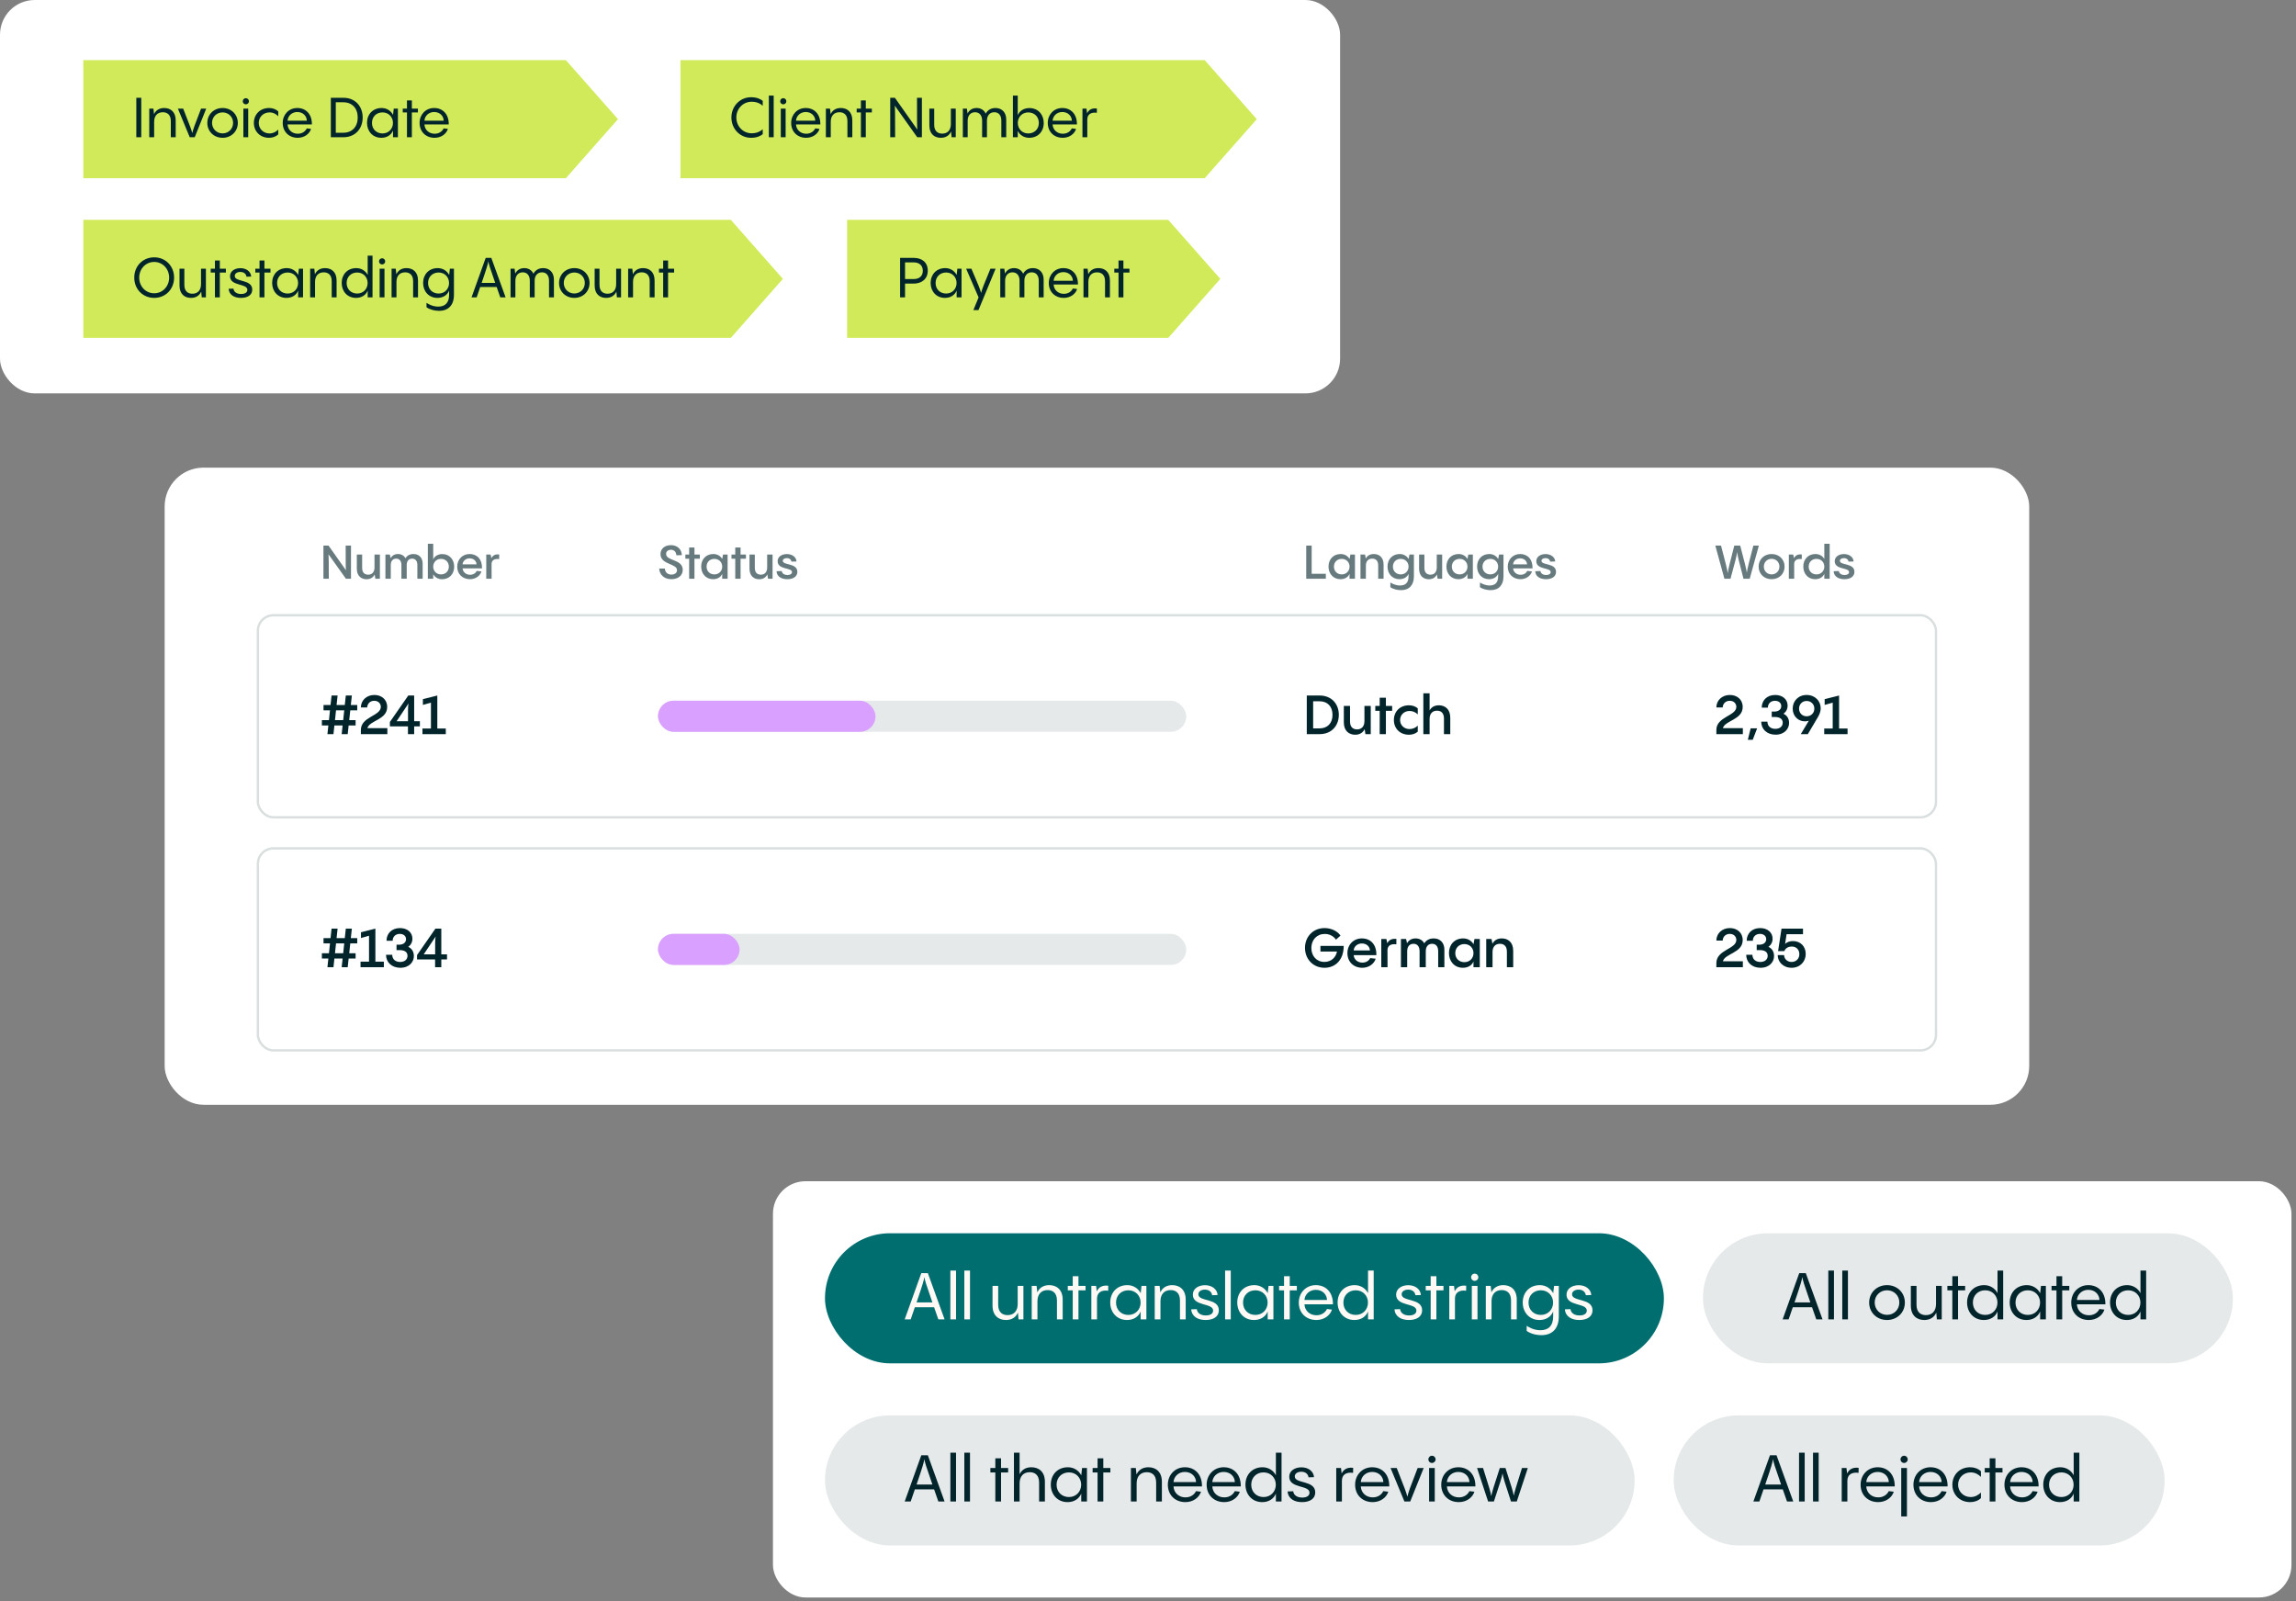 <svg width="502" height="350" viewBox="0 0 502 350" fill="none" xmlns="http://www.w3.org/2000/svg">
<rect x="0" y="0" width="502" height="350" fill="#808080" stroke="none"/>
<rect x="36" y="102.228" width="407.671" height="139.288" rx="8.493" fill="white"/>
<rect opacity="0.15" x="56.383" y="134.502" width="366.904" height="44.164" rx="3.397" fill="white" stroke="#02242B" stroke-width="0.51"/>
<rect opacity="0.15" x="56.383" y="185.461" width="366.904" height="44.164" rx="3.397" fill="white" stroke="#02242B" stroke-width="0.51"/>
<rect opacity="0.1" x="143.863" y="153.187" width="115.507" height="6.795" rx="3.397" fill="#02242B"/>
<rect opacity="0.1" x="143.863" y="204.146" width="115.507" height="6.795" rx="3.397" fill="#02242B"/>
<rect x="143.863" y="153.187" width="47.562" height="6.795" rx="3.397" fill="#D9A0FF"/>
<rect x="143.863" y="204.146" width="17.836" height="6.795" rx="3.397" fill="#D9A0FF"/>
<path d="M78.106 154.127H76.703L76.928 152.046H75.609L75.383 154.127H73.587L73.813 152.046H72.493L72.267 154.127H70.734V155.28H72.148L71.923 157.432H70.377V158.586H71.792L71.59 160.488H72.909L73.112 158.586H74.907L74.705 160.488H76.025L76.227 158.586H77.749V157.432H76.358L76.584 155.28H78.106V154.127ZM73.242 157.432L73.468 155.28H75.264L75.038 157.432H73.242ZM80.326 159.18C80.766 157.48 84.654 157.373 84.654 154.555C84.654 152.89 83.394 151.927 81.848 151.927C80.112 151.927 78.9 153.14 78.9 154.662H80.279C80.326 153.806 80.933 153.199 81.825 153.199C82.704 153.199 83.263 153.782 83.263 154.531C83.263 156.529 78.9 156.66 78.9 159.573V160.488H84.69V159.18H80.326ZM90.552 157.67V152.046H89.268L85.249 157.825V158.788H89.197V160.488H90.552V158.788H91.801V157.67H90.552ZM89.316 153.782C89.244 154.127 89.209 154.614 89.209 155.245V157.67H86.712L89.316 153.782ZM97.468 160.488V159.264H95.614V152.046L92.463 152.843V154.103L94.222 153.604V159.264H92.368V160.488H97.468Z" fill="#02242B"/>
<path d="M78.106 205.086H76.703L76.928 203.005H75.609L75.383 205.086H73.587L73.813 203.005H72.493L72.267 205.086H70.734V206.239H72.148L71.923 208.391H70.377V209.545H71.792L71.59 211.447H72.909L73.112 209.545H74.907L74.705 211.447H76.025L76.227 209.545H77.749V208.391H76.358L76.584 206.239H78.106V205.086ZM73.242 208.391L73.468 206.239H75.264L75.038 208.391H73.242ZM83.929 211.447V210.223H82.074V203.005L78.923 203.802V205.062L80.683 204.563V210.223H78.828V211.447H83.929ZM89.265 206.988C89.812 206.596 90.169 205.99 90.169 205.205C90.169 203.861 89.075 202.886 87.458 202.886C85.591 202.886 84.509 204.135 84.509 205.657H85.852C85.852 204.741 86.518 204.158 87.398 204.158C88.231 204.158 88.778 204.622 88.778 205.324C88.778 205.894 88.361 206.465 87.398 206.513H86.697V207.702H87.362C88.326 207.702 89.099 208.035 89.099 208.95C89.099 209.723 88.504 210.294 87.469 210.294C86.578 210.294 85.757 209.794 85.757 208.724H84.402C84.402 210.353 85.626 211.566 87.541 211.566C89.455 211.566 90.49 210.294 90.49 209.022C90.49 207.951 89.955 207.309 89.265 206.988ZM96.486 208.629V203.005H95.202L91.183 208.784V209.747H95.13V211.447H96.486V209.747H97.734V208.629H96.486ZM95.249 204.741C95.178 205.086 95.142 205.573 95.142 206.204V208.629H92.645L95.249 204.741Z" fill="#02242B"/>
<path d="M288.523 160.488C291.151 160.488 292.721 158.633 292.721 156.267C292.721 153.901 291.151 152.046 288.523 152.046H285.717V160.488H288.523ZM287.108 153.306H288.523C290.2 153.306 291.341 154.389 291.341 156.267C291.341 158.146 290.2 159.228 288.523 159.228H287.108V153.306ZM298.323 157.635C298.323 158.812 297.681 159.454 296.706 159.454C295.933 159.454 295.172 159.05 295.172 157.73V154.317H293.816V157.932C293.816 159.822 294.994 160.619 296.29 160.619C297.288 160.619 297.99 160.167 298.37 159.394L298.537 160.488H299.702V154.317H298.323V157.635ZM303.013 154.317V152.522H301.657V154.317H300.694V155.387H301.657V160.488H303.013V155.387H304.38V154.317H303.013ZM308.055 160.619C308.804 160.619 309.47 160.393 309.981 159.953V158.633C309.518 159.085 308.911 159.382 308.186 159.382C307.009 159.382 306.117 158.538 306.117 157.409C306.117 156.279 307.009 155.423 308.186 155.423C308.911 155.423 309.518 155.72 309.981 156.172V154.852C309.47 154.412 308.804 154.186 308.055 154.186C306.081 154.186 304.761 155.554 304.761 157.397C304.761 159.252 306.081 160.619 308.055 160.619ZM314.59 154.186C313.639 154.186 312.961 154.591 312.568 155.304V151.57H311.201V160.488H312.568V157.171C312.568 155.994 313.199 155.364 314.186 155.364C314.958 155.364 315.708 155.756 315.708 157.076V160.488H317.087V156.874C317.087 154.983 315.898 154.186 314.59 154.186Z" fill="#02242B"/>
<path d="M288.702 208.011H292.328C292.055 209.355 291.02 210.282 289.57 210.282C287.846 210.282 286.716 208.986 286.716 207.238C286.716 205.466 287.917 204.17 289.653 204.17C290.783 204.17 291.662 204.741 292.09 205.419L293.089 204.539C292.459 203.588 291.127 202.886 289.605 202.886C287.061 202.886 285.325 204.812 285.325 207.214C285.325 209.652 287.085 211.566 289.594 211.566C291.995 211.566 293.791 209.818 293.791 206.786H288.702V208.011ZM297.763 205.145C295.92 205.145 294.6 206.537 294.6 208.368C294.6 210.294 295.98 211.566 297.858 211.566C299.309 211.566 300.45 210.686 300.783 209.58L299.582 209.45C299.321 209.985 298.75 210.437 297.87 210.437C296.848 210.437 296.051 209.771 295.968 208.808H300.926C300.986 206.453 299.642 205.145 297.763 205.145ZM297.763 206.251C298.774 206.251 299.487 206.905 299.523 207.773H295.968C296.039 206.893 296.788 206.251 297.763 206.251ZM303.122 205.276H302.005V211.447H303.372L303.36 207.654C303.408 206.703 304.109 206.287 305.298 206.441L305.31 205.264C304.252 205.122 303.645 205.55 303.313 206.204L303.122 205.276ZM313.471 205.145C312.472 205.145 311.806 205.585 311.402 206.215C311.033 205.538 310.344 205.145 309.511 205.145C308.596 205.145 307.989 205.573 307.633 206.204L307.431 205.276H306.301V211.447H307.668V207.94C307.668 206.846 308.263 206.323 309.059 206.323C309.797 206.323 310.379 206.822 310.379 207.94V211.447H311.735V207.94C311.735 206.846 312.329 206.323 313.114 206.323C313.875 206.323 314.446 206.822 314.446 207.94V211.447H315.801V207.595C315.801 206.085 314.862 205.145 313.471 205.145ZM322.165 206.453V206.406C321.701 205.597 320.845 205.145 319.917 205.145C318.015 205.145 316.802 206.513 316.802 208.344C316.802 210.127 317.967 211.566 319.846 211.566C320.964 211.566 321.832 211.031 322.165 210.187V211.447H323.544V205.276H322.379L322.165 206.453ZM320.179 210.341C319.014 210.341 318.181 209.521 318.181 208.356C318.181 207.202 319.014 206.382 320.179 206.382C321.332 206.382 322.165 207.238 322.165 208.356C322.165 209.485 321.332 210.341 320.179 210.341ZM328.362 205.145C327.375 205.145 326.685 205.573 326.305 206.311L326.115 205.276H324.949V211.447H326.329V208.13C326.329 206.953 326.971 206.323 327.946 206.323C328.719 206.323 329.468 206.715 329.468 208.035V211.447H330.847V207.833C330.847 205.942 329.67 205.145 328.362 205.145Z" fill="#02242B"/>
<path d="M376.696 159.18C377.136 157.48 381.024 157.373 381.024 154.555C381.024 152.89 379.763 151.927 378.218 151.927C376.482 151.927 375.269 153.14 375.269 154.662H376.648C376.696 153.806 377.302 153.199 378.194 153.199C379.074 153.199 379.633 153.782 379.633 154.531C379.633 156.529 375.269 156.66 375.269 159.573V160.488H381.059V159.18H376.696ZM382.15 161.725H383.22L384.183 159.216H382.768L382.15 161.725ZM389.942 156.029C390.489 155.637 390.846 155.031 390.846 154.246C390.846 152.902 389.752 151.927 388.135 151.927C386.268 151.927 385.186 153.176 385.186 154.698H386.53C386.53 153.782 387.196 153.199 388.075 153.199C388.908 153.199 389.455 153.663 389.455 154.365C389.455 154.935 389.039 155.506 388.075 155.554H387.374V156.743H388.04C389.003 156.743 389.776 157.076 389.776 157.991C389.776 158.764 389.181 159.335 388.147 159.335C387.255 159.335 386.435 158.836 386.435 157.765H385.079C385.079 159.394 386.304 160.607 388.218 160.607C390.133 160.607 391.167 159.335 391.167 158.063C391.167 156.993 390.632 156.35 389.942 156.029ZM394.999 151.927C393.192 151.927 391.955 153.247 391.955 154.912C391.955 156.529 393.132 157.694 394.631 157.694C394.952 157.694 395.237 157.646 395.487 157.551L393.727 160.488L395.261 160.5L397.484 156.743C397.936 155.982 398.079 155.352 398.079 154.828C398.079 153.247 396.842 151.927 394.999 151.927ZM394.999 156.588C394.06 156.588 393.346 155.875 393.346 154.912C393.346 153.949 394.06 153.235 394.999 153.235C395.962 153.235 396.688 153.949 396.688 154.912C396.688 155.875 395.974 156.588 394.999 156.588ZM403.952 160.488V159.264H402.097V152.046L398.946 152.843V154.103L400.705 153.604V159.264H398.851V160.488H403.952Z" fill="#02242B"/>
<path d="M376.696 210.139C377.136 208.439 381.024 208.332 381.024 205.514C381.024 203.849 379.763 202.886 378.218 202.886C376.482 202.886 375.269 204.099 375.269 205.621H376.648C376.696 204.765 377.302 204.158 378.194 204.158C379.074 204.158 379.633 204.741 379.633 205.49C379.633 207.488 375.269 207.619 375.269 210.532V211.447H381.059V210.139H376.696ZM386.656 206.988C387.203 206.596 387.56 205.99 387.56 205.205C387.56 203.861 386.466 202.886 384.849 202.886C382.982 202.886 381.9 204.135 381.9 205.657H383.244C383.244 204.741 383.909 204.158 384.789 204.158C385.622 204.158 386.169 204.622 386.169 205.324C386.169 205.894 385.752 206.465 384.789 206.513H384.088V207.702H384.754C385.717 207.702 386.49 208.035 386.49 208.95C386.49 209.723 385.895 210.294 384.861 210.294C383.969 210.294 383.148 209.794 383.148 208.724H381.793C381.793 210.353 383.018 211.566 384.932 211.566C386.846 211.566 387.881 210.294 387.881 209.022C387.881 207.951 387.346 207.309 386.656 206.988ZM391.725 211.566C393.58 211.566 394.805 210.187 394.805 208.558C394.805 206.869 393.639 205.728 392.034 205.728C391.38 205.728 390.726 205.918 390.298 206.346L390.619 204.23H394.21V203.005H389.513L388.764 207.916H390.132C390.381 207.226 391.095 206.917 391.749 206.917C392.676 206.917 393.413 207.535 393.413 208.605C393.413 209.628 392.64 210.294 391.737 210.294C390.75 210.294 390.096 209.616 390.072 208.796H388.681C388.681 210.246 389.834 211.566 391.725 211.566Z" fill="#02242B"/>
<path opacity="0.6" d="M75.578 119.279C75.578 122.898 75.578 124.08 75.639 124.661L71.838 119.279H70.716V126.516H71.889C71.889 122.928 71.878 121.746 71.827 121.175L75.629 126.516H76.74V119.279H75.578ZM81.88 124.07C81.88 125.079 81.329 125.629 80.494 125.629C79.831 125.629 79.179 125.282 79.179 124.151V121.226H78.017V124.324C78.017 125.945 79.026 126.628 80.137 126.628C80.993 126.628 81.594 126.24 81.92 125.578L82.063 126.516H83.062V121.226H81.88V124.07ZM90.415 121.114C89.559 121.114 88.988 121.491 88.641 122.031C88.325 121.45 87.734 121.114 87.021 121.114C86.236 121.114 85.716 121.481 85.41 122.021L85.237 121.226H84.269V126.516H85.441V123.509C85.441 122.571 85.951 122.123 86.633 122.123C87.265 122.123 87.765 122.551 87.765 123.509V126.516H88.927V123.509C88.927 122.571 89.436 122.123 90.109 122.123C90.761 122.123 91.25 122.551 91.25 123.509V126.516H92.412V123.213C92.412 121.919 91.607 121.114 90.415 121.114ZM96.705 121.124C95.747 121.124 95.003 121.593 94.717 122.306V118.872H93.545V126.516H94.717V125.547C95.115 126.24 95.849 126.628 96.644 126.628C98.274 126.628 99.303 125.456 99.303 123.886C99.303 122.357 98.315 121.124 96.705 121.124ZM96.419 125.568C95.431 125.568 94.717 124.834 94.717 123.876C94.717 122.908 95.431 122.174 96.419 122.174C97.418 122.174 98.132 122.877 98.132 123.876C98.132 124.865 97.418 125.568 96.419 125.568ZM102.679 121.114C101.1 121.114 99.968 122.306 99.968 123.876C99.968 125.527 101.151 126.618 102.761 126.618C104.004 126.618 104.983 125.863 105.268 124.916L104.239 124.803C104.014 125.262 103.525 125.649 102.771 125.649C101.895 125.649 101.212 125.079 101.14 124.253H105.39C105.441 122.235 104.29 121.114 102.679 121.114ZM102.679 122.062C103.546 122.062 104.157 122.622 104.188 123.366H101.14C101.201 122.612 101.844 122.062 102.679 122.062ZM107.273 121.226H106.315V126.516H107.487L107.477 123.264C107.517 122.449 108.119 122.092 109.138 122.225L109.148 121.216C108.241 121.094 107.721 121.461 107.436 122.021L107.273 121.226Z" fill="#02242B"/>
<path opacity="0.6" d="M146.788 126.618C148.215 126.618 149.275 125.843 149.275 124.579C149.275 122.174 145.636 122.704 145.636 121.083C145.636 120.523 146.105 120.187 146.706 120.187C147.389 120.187 147.838 120.635 147.878 121.389L149.081 121.359C149.03 120.064 148.103 119.178 146.686 119.178C145.361 119.178 144.413 119.962 144.413 121.124C144.413 123.489 148.021 123.152 148.021 124.651C148.021 125.211 147.552 125.609 146.788 125.609C146.044 125.609 145.402 125.17 145.371 124.294H144.138C144.179 125.568 145.167 126.618 146.788 126.618ZM151.838 121.226V119.687H150.676V121.226H149.85V122.143H150.676V126.516H151.838V122.143H153.01V121.226H151.838ZM157.902 122.235V122.194C157.505 121.501 156.771 121.114 155.976 121.114C154.345 121.114 153.306 122.286 153.306 123.856C153.306 125.384 154.305 126.618 155.915 126.618C156.873 126.618 157.617 126.159 157.902 125.435V126.516H159.085V121.226H158.086L157.902 122.235ZM156.2 125.568C155.202 125.568 154.488 124.865 154.488 123.866C154.488 122.877 155.202 122.174 156.2 122.174C157.189 122.174 157.902 122.908 157.902 123.866C157.902 124.834 157.189 125.568 156.2 125.568ZM161.92 121.226V119.687H160.758V121.226H159.933V122.143H160.758V126.516H161.92V122.143H163.092V121.226H161.92ZM167.733 124.07C167.733 125.079 167.183 125.629 166.347 125.629C165.685 125.629 165.033 125.282 165.033 124.151V121.226H163.871V124.324C163.871 125.945 164.88 126.628 165.991 126.628C166.847 126.628 167.448 126.24 167.774 125.578L167.917 126.516H168.916V121.226H167.733V124.07ZM172.141 126.618C173.425 126.618 174.332 126.047 174.332 125.017C174.332 123.01 171.152 123.642 171.152 122.602C171.152 122.235 171.539 122.011 172.029 122.011C172.61 122.011 172.977 122.327 173.038 122.775L174.149 122.745C174.108 121.827 173.252 121.124 172.039 121.124C170.918 121.124 170.021 121.715 170.021 122.684C170.021 124.61 173.16 124.008 173.16 125.068C173.16 125.466 172.762 125.7 172.182 125.7C171.499 125.7 170.989 125.384 170.928 124.834L169.786 124.875C169.848 126.088 170.918 126.618 172.141 126.618Z" fill="#02242B"/>
<path opacity="0.6" d="M289.884 126.516V125.435H286.786V119.279H285.593V126.516H289.884ZM295.067 122.235V122.194C294.669 121.501 293.936 121.114 293.141 121.114C291.51 121.114 290.47 122.286 290.47 123.856C290.47 125.384 291.469 126.618 293.079 126.618C294.037 126.618 294.781 126.159 295.067 125.435V126.516H296.249V121.226H295.25L295.067 122.235ZM293.365 125.568C292.366 125.568 291.653 124.865 291.653 123.866C291.653 122.877 292.366 122.174 293.365 122.174C294.353 122.174 295.067 122.908 295.067 123.866C295.067 124.834 294.353 125.568 293.365 125.568ZM300.379 121.114C299.533 121.114 298.942 121.481 298.616 122.113L298.453 121.226H297.454V126.516H298.636V123.672C298.636 122.663 299.186 122.123 300.022 122.123C300.685 122.123 301.327 122.459 301.327 123.591V126.516H302.509V123.417C302.509 121.797 301.5 121.114 300.379 121.114ZM307.966 122.245V122.194C307.568 121.501 306.834 121.114 306.04 121.114C304.409 121.114 303.369 122.286 303.369 123.856C303.369 125.384 304.368 126.618 305.978 126.618C306.936 126.618 307.68 126.159 307.966 125.435V126.006C307.966 127.402 307.273 127.993 306.09 127.993C305.132 127.993 304.388 127.576 303.991 127.341V128.36C304.541 128.768 305.489 129.013 306.315 129.013C308.129 129.013 309.138 127.892 309.138 126.006V121.226H308.17L307.966 122.245ZM306.264 125.568C305.265 125.568 304.552 124.865 304.552 123.866C304.552 122.877 305.265 122.174 306.264 122.174C307.252 122.174 307.966 122.908 307.966 123.866C307.966 124.834 307.252 125.568 306.264 125.568ZM314.134 124.07C314.134 125.079 313.584 125.629 312.748 125.629C312.086 125.629 311.433 125.282 311.433 124.151V121.226H310.271V124.324C310.271 125.945 311.28 126.628 312.391 126.628C313.247 126.628 313.849 126.24 314.175 125.578L314.318 126.516H315.316V121.226H314.134V124.07ZM320.845 122.235V122.194C320.447 121.501 319.714 121.114 318.919 121.114C317.288 121.114 316.248 122.286 316.248 123.856C316.248 125.384 317.247 126.618 318.857 126.618C319.815 126.618 320.559 126.159 320.845 125.435V126.516H322.027V121.226H321.028L320.845 122.235ZM319.143 125.568C318.144 125.568 317.431 124.865 317.431 123.866C317.431 122.877 318.144 122.174 319.143 122.174C320.131 122.174 320.845 122.908 320.845 123.866C320.845 124.834 320.131 125.568 319.143 125.568ZM327.553 122.245V122.194C327.156 121.501 326.422 121.114 325.627 121.114C323.996 121.114 322.957 122.286 322.957 123.856C322.957 125.384 323.955 126.618 325.566 126.618C326.524 126.618 327.268 126.159 327.553 125.435V126.006C327.553 127.402 326.86 127.993 325.678 127.993C324.72 127.993 323.976 127.576 323.578 127.341V128.36C324.129 128.768 325.077 129.013 325.902 129.013C327.716 129.013 328.725 127.892 328.725 126.006V121.226H327.757L327.553 122.245ZM325.851 125.568C324.852 125.568 324.139 124.865 324.139 123.866C324.139 122.877 324.852 122.174 325.851 122.174C326.84 122.174 327.553 122.908 327.553 123.866C327.553 124.834 326.84 125.568 325.851 125.568ZM332.366 121.114C330.786 121.114 329.655 122.306 329.655 123.876C329.655 125.527 330.837 126.618 332.447 126.618C333.691 126.618 334.669 125.863 334.955 124.916L333.925 124.803C333.701 125.262 333.212 125.649 332.458 125.649C331.581 125.649 330.898 125.079 330.827 124.253H335.077C335.128 122.235 333.976 121.114 332.366 121.114ZM332.366 122.062C333.232 122.062 333.844 122.622 333.874 123.366H330.827C330.888 122.612 331.53 122.062 332.366 122.062ZM338.019 126.618C339.304 126.618 340.211 126.047 340.211 125.017C340.211 123.01 337.031 123.642 337.031 122.602C337.031 122.235 337.418 122.011 337.907 122.011C338.488 122.011 338.855 122.327 338.916 122.775L340.027 122.745C339.986 121.827 339.13 121.124 337.917 121.124C336.796 121.124 335.899 121.715 335.899 122.684C335.899 124.61 339.039 124.008 339.039 125.068C339.039 125.466 338.641 125.7 338.06 125.7C337.377 125.7 336.868 125.384 336.807 124.834L335.665 124.875C335.726 126.088 336.796 126.618 338.019 126.618Z" fill="#02242B"/>
<path opacity="0.6" d="M383.356 119.279C382.367 123.02 382.051 124.314 381.929 125.181C381.797 124.355 381.471 122.989 380.482 119.279H379.188C378.179 123.163 377.873 124.386 377.761 125.293C377.638 124.467 377.312 123.152 376.293 119.279H375.04L377.027 126.516H378.362C379.422 122.643 379.718 121.481 379.809 120.666C379.901 121.461 380.176 122.643 381.195 126.516H382.561L384.559 119.279H383.356ZM387.342 126.618C388.983 126.618 390.185 125.456 390.185 123.866C390.185 122.286 388.983 121.114 387.342 121.114C385.711 121.114 384.509 122.286 384.509 123.866C384.509 125.456 385.711 126.618 387.342 126.618ZM387.342 125.568C386.374 125.568 385.65 124.834 385.65 123.866C385.65 122.887 386.374 122.164 387.342 122.164C388.32 122.164 389.054 122.887 389.054 123.866C389.054 124.834 388.32 125.568 387.342 125.568ZM392.072 121.226H391.114V126.516H392.286L392.276 123.264C392.316 122.449 392.918 122.092 393.937 122.225L393.947 121.216C393.04 121.094 392.52 121.461 392.235 122.021L392.072 121.226ZM398.869 122.194C398.471 121.501 397.738 121.114 396.943 121.114C395.312 121.114 394.272 122.286 394.272 123.856C394.272 125.384 395.271 126.618 396.881 126.618C397.839 126.618 398.583 126.159 398.869 125.435V126.516H400.041V118.872H398.869V122.194ZM397.167 125.568C396.168 125.568 395.455 124.865 395.455 123.866C395.455 122.877 396.168 122.174 397.167 122.174C398.155 122.174 398.869 122.908 398.869 123.866C398.869 124.834 398.155 125.568 397.167 125.568ZM403.264 126.618C404.548 126.618 405.455 126.047 405.455 125.017C405.455 123.01 402.275 123.642 402.275 122.602C402.275 122.235 402.663 122.011 403.152 122.011C403.733 122.011 404.1 122.327 404.161 122.775L405.272 122.745C405.231 121.827 404.375 121.124 403.162 121.124C402.041 121.124 401.144 121.715 401.144 122.684C401.144 124.61 404.283 124.008 404.283 125.068C404.283 125.466 403.886 125.7 403.305 125.7C402.622 125.7 402.112 125.384 402.051 124.834L400.91 124.875C400.971 126.088 402.041 126.618 403.264 126.618Z" fill="#02242B"/>
<rect width="293" height="86" rx="7.591" fill="white"/>
<path d="M18.218 13.146H123.728L135.114 26.05L123.728 38.954H18.218V13.146Z" fill="#D0EA59"/>
<path d="M18.218 48.062H159.784L171.17 60.966L159.784 73.87H18.218V48.062Z" fill="#D0EA59"/>
<path d="M185.212 48.062L255.426 48.062L266.812 60.966L255.426 73.87H185.212V48.062Z" fill="#D0EA59"/>
<path d="M148.777 13.146H263.396L274.782 26.05L263.396 38.954H148.777V13.146Z" fill="#D0EA59"/>
<path d="M30.885 30V21.377H29.804V30H30.885ZM35.901 23.612C34.833 23.612 34.068 24.11 33.679 24.96L33.545 23.745H32.634V30H33.703V26.611C33.703 25.312 34.42 24.535 35.598 24.535C36.497 24.535 37.347 25.008 37.347 26.466V30H38.416V26.32C38.416 24.401 37.237 23.612 35.901 23.612ZM43.96 23.745C42.491 27.522 42.236 28.263 42.041 29.113C41.835 28.324 41.568 27.571 40.05 23.745H38.896L41.483 30H42.576L45.09 23.745H43.96ZM48.669 30.122C50.563 30.122 51.997 28.725 51.997 26.867C51.997 25.008 50.563 23.612 48.669 23.612C46.762 23.612 45.329 25.008 45.329 26.867C45.329 28.725 46.762 30.122 48.669 30.122ZM48.669 29.162C47.369 29.162 46.361 28.166 46.361 26.854C46.361 25.555 47.369 24.571 48.669 24.571C49.968 24.571 50.964 25.555 50.964 26.854C50.964 28.166 49.968 29.162 48.669 29.162ZM53.747 22.81C54.123 22.81 54.427 22.506 54.427 22.142C54.427 21.766 54.123 21.462 53.747 21.462C53.37 21.462 53.079 21.766 53.079 22.142C53.079 22.506 53.37 22.81 53.747 22.81ZM53.212 23.745V30H54.269V23.745H53.212ZM58.821 30.122C59.611 30.122 60.303 29.878 60.837 29.381V28.336C60.34 28.822 59.72 29.174 58.919 29.174C57.595 29.174 56.575 28.166 56.575 26.867C56.575 25.567 57.595 24.571 58.919 24.571C59.72 24.571 60.34 24.911 60.837 25.409V24.352C60.303 23.867 59.611 23.612 58.821 23.612C56.878 23.612 55.506 25.008 55.506 26.867C55.506 28.725 56.878 30.122 58.821 30.122ZM64.997 23.612C63.151 23.612 61.815 25.033 61.815 26.867C61.815 28.834 63.212 30.122 65.094 30.122C66.576 30.122 67.681 29.235 68.009 28.178L67.074 28.069C66.794 28.664 66.139 29.235 65.106 29.235C63.892 29.235 62.944 28.421 62.872 27.195H68.191C68.228 24.984 66.904 23.612 64.997 23.612ZM64.997 24.486C66.212 24.486 67.049 25.312 67.086 26.381H62.872C62.957 25.288 63.843 24.486 64.997 24.486ZM75.08 30C77.704 30 79.295 28.105 79.295 25.689C79.295 23.272 77.704 21.377 75.08 21.377H72.336V30H75.08ZM73.416 22.361H75.08C76.975 22.361 78.214 23.66 78.214 25.689C78.214 27.717 76.975 29.016 75.08 29.016H73.416V22.361ZM85.93 25.166V25.105C85.444 24.183 84.521 23.612 83.44 23.612C81.509 23.612 80.246 24.996 80.246 26.854C80.246 28.688 81.485 30.122 83.379 30.122C84.618 30.122 85.541 29.49 85.93 28.53V30H86.999V23.745H86.088L85.93 25.166ZM83.635 29.174C82.287 29.174 81.327 28.215 81.327 26.867C81.327 25.531 82.287 24.571 83.635 24.571C84.971 24.571 85.918 25.579 85.918 26.867C85.918 28.166 84.971 29.174 83.635 29.174ZM90.05 23.745V21.948H88.981V23.745H88.058V24.583H88.981V30H90.05V24.583H91.374V23.745H90.05ZM94.921 23.612C93.075 23.612 91.739 25.033 91.739 26.867C91.739 28.834 93.135 30.122 95.018 30.122C96.5 30.122 97.605 29.235 97.933 28.178L96.998 28.069C96.718 28.664 96.062 29.235 95.03 29.235C93.816 29.235 92.868 28.421 92.796 27.195H98.115C98.151 24.984 96.828 23.612 94.921 23.612ZM94.921 24.486C96.135 24.486 96.973 25.312 97.01 26.381H92.796C92.88 25.288 93.767 24.486 94.921 24.486Z" fill="#02242B"/>
<path d="M33.715 65.121C36.192 65.121 38.063 63.215 38.063 60.688C38.063 58.162 36.192 56.255 33.715 56.255C31.225 56.255 29.355 58.162 29.355 60.688C29.355 63.215 31.225 65.121 33.715 65.121ZM33.715 64.113C31.832 64.113 30.436 62.583 30.436 60.688C30.436 58.794 31.832 57.264 33.715 57.264C35.585 57.264 36.982 58.794 36.982 60.688C36.982 62.583 35.585 64.113 33.715 64.113ZM43.95 62.134C43.95 63.433 43.234 64.211 42.068 64.211C41.157 64.211 40.307 63.737 40.307 62.279V58.745H39.25V62.425C39.25 64.344 40.428 65.121 41.752 65.121C42.845 65.121 43.61 64.611 43.999 63.737L44.108 65H45.019V58.745H43.95V62.134ZM48.064 58.745V56.948H46.995V58.745H46.072V59.583H46.995V65H48.064V59.583H49.388V58.745H48.064ZM52.684 65.121C54.154 65.121 55.15 64.478 55.15 63.312C55.15 60.98 51.324 61.745 51.324 60.324C51.324 59.79 51.846 59.45 52.551 59.45C53.304 59.45 53.814 59.863 53.899 60.494L54.919 60.458C54.846 59.389 53.887 58.624 52.563 58.624C51.288 58.624 50.292 59.304 50.292 60.385C50.292 62.62 54.081 61.891 54.081 63.36C54.081 63.943 53.547 64.271 52.721 64.271C51.822 64.271 51.13 63.87 51.033 63.093L49.988 63.13C50.097 64.502 51.263 65.121 52.684 65.121ZM57.814 58.745V56.948H56.745V58.745H55.822V59.583H56.745V65H57.814V59.583H59.137V58.745H57.814ZM65.186 60.166V60.105C64.7 59.182 63.777 58.612 62.696 58.612C60.765 58.612 59.502 59.996 59.502 61.854C59.502 63.688 60.741 65.121 62.636 65.121C63.874 65.121 64.797 64.49 65.186 63.53V65H66.255V58.745H65.344L65.186 60.166ZM62.891 64.174C61.543 64.174 60.583 63.215 60.583 61.867C60.583 60.531 61.543 59.571 62.891 59.571C64.227 59.571 65.174 60.579 65.174 61.867C65.174 63.166 64.227 64.174 62.891 64.174ZM71.079 58.612C70.011 58.612 69.246 59.11 68.857 59.96L68.723 58.745H67.812V65H68.881V61.611C68.881 60.312 69.598 59.535 70.776 59.535C71.675 59.535 72.525 60.008 72.525 61.466V65H73.594V61.32C73.594 59.401 72.415 58.612 71.079 58.612ZM80.391 60.105C79.905 59.182 78.982 58.612 77.901 58.612C75.97 58.612 74.707 59.996 74.707 61.854C74.707 63.688 75.946 65.121 77.841 65.121C79.079 65.121 80.002 64.49 80.391 63.53V65H81.448V55.891H80.391V60.105ZM78.096 64.174C76.748 64.174 75.788 63.215 75.788 61.867C75.788 60.531 76.748 59.571 78.096 59.571C79.432 59.571 80.379 60.579 80.379 61.867C80.379 63.166 79.432 64.174 78.096 64.174ZM83.54 57.81C83.917 57.81 84.22 57.507 84.22 57.142C84.22 56.766 83.917 56.462 83.54 56.462C83.164 56.462 82.872 56.766 82.872 57.142C82.872 57.507 83.164 57.81 83.54 57.81ZM83.006 58.745V65H84.062V58.745H83.006ZM88.882 58.612C87.813 58.612 87.048 59.11 86.659 59.96L86.526 58.745H85.615V65H86.684V61.611C86.684 60.312 87.4 59.535 88.578 59.535C89.477 59.535 90.327 60.008 90.327 61.466V65H91.396V61.32C91.396 59.401 90.218 58.612 88.882 58.612ZM98.194 60.178V60.105C97.708 59.182 96.785 58.612 95.704 58.612C93.773 58.612 92.51 59.996 92.51 61.854C92.51 63.688 93.749 65.121 95.643 65.121C96.882 65.121 97.805 64.49 98.194 63.53V64.441C98.194 66.263 97.271 67.028 95.801 67.028C94.611 67.028 93.663 66.482 93.251 66.202V67.162C93.955 67.672 95.012 67.951 95.995 67.951C98.036 67.951 99.25 66.713 99.25 64.441V58.745H98.364L98.194 60.178ZM95.898 64.174C94.55 64.174 93.591 63.215 93.591 61.867C93.591 60.531 94.55 59.571 95.898 59.571C97.234 59.571 98.181 60.579 98.181 61.867C98.181 63.166 97.234 64.174 95.898 64.174ZM110.543 65L107.422 56.377H106.195L103.098 65H104.216L104.993 62.741H108.588C108.819 63.409 109.074 64.15 109.377 65H110.543ZM105.309 61.842C106.499 58.369 106.681 57.676 106.766 57.081C106.851 57.676 107.058 58.357 108.272 61.842H105.309ZM118.766 58.612C117.722 58.612 117.017 59.11 116.629 59.838C116.264 59.061 115.548 58.612 114.637 58.612C113.665 58.612 113.009 59.097 112.657 59.814L112.511 58.745H111.625V65H112.682V61.381C112.682 60.178 113.362 59.535 114.297 59.535C115.196 59.535 115.839 60.154 115.839 61.381V65H116.896V61.381C116.896 60.178 117.564 59.535 118.511 59.535C119.41 59.535 120.041 60.154 120.041 61.381V65H121.11V61.126C121.11 59.583 120.175 58.612 118.766 58.612ZM125.572 65.121C127.467 65.121 128.9 63.725 128.9 61.867C128.9 60.008 127.467 58.612 125.572 58.612C123.665 58.612 122.232 60.008 122.232 61.867C122.232 63.725 123.665 65.121 125.572 65.121ZM125.572 64.162C124.272 64.162 123.264 63.166 123.264 61.854C123.264 60.555 124.272 59.571 125.572 59.571C126.871 59.571 127.867 60.555 127.867 61.854C127.867 63.166 126.871 64.162 125.572 64.162ZM134.718 62.134C134.718 63.433 134.002 64.211 132.836 64.211C131.925 64.211 131.075 63.737 131.075 62.279V58.745H130.018V62.425C130.018 64.344 131.196 65.121 132.52 65.121C133.613 65.121 134.378 64.611 134.767 63.737L134.876 65H135.787V58.745H134.718V62.134ZM140.605 58.612C139.537 58.612 138.771 59.11 138.383 59.96L138.249 58.745H137.338V65H138.407V61.611C138.407 60.312 139.124 59.535 140.302 59.535C141.2 59.535 142.051 60.008 142.051 61.466V65H143.119V61.32C143.119 59.401 141.941 58.612 140.605 58.612ZM146.067 58.745V56.948H144.998V58.745H144.075V59.583H144.998V65H146.067V59.583H147.391V58.745H146.067Z" fill="#02242B"/>
<path d="M196.799 56.377V65H197.88V62H199.726C201.548 62 202.847 60.98 202.847 59.17C202.847 57.324 201.548 56.377 199.787 56.377H196.799ZM197.88 61.004V57.361H199.787C200.928 57.361 201.766 57.968 201.766 59.195C201.766 60.421 200.928 61.004 199.787 61.004H197.88ZM209.16 60.166V60.105C208.674 59.182 207.751 58.612 206.67 58.612C204.739 58.612 203.476 59.996 203.476 61.854C203.476 63.688 204.715 65.121 206.609 65.121C207.848 65.121 208.771 64.49 209.16 63.53V65H210.229V58.745H209.318L209.16 60.166ZM206.864 64.174C205.516 64.174 204.557 63.215 204.557 61.867C204.557 60.531 205.516 59.571 206.864 59.571C208.2 59.571 209.148 60.579 209.148 61.867C209.148 63.166 208.2 64.174 206.864 64.174ZM216.547 58.745C215.102 62.207 214.713 63.239 214.507 64.04C214.3 63.239 213.875 62.17 212.394 58.745H211.24L213.96 65.012L212.819 67.793H213.936L217.677 58.745H216.547ZM225.842 58.612C224.798 58.612 224.093 59.11 223.705 59.838C223.34 59.061 222.624 58.612 221.713 58.612C220.741 58.612 220.085 59.097 219.733 59.814L219.587 58.745H218.701V65H219.758V61.381C219.758 60.178 220.438 59.535 221.373 59.535C222.272 59.535 222.915 60.154 222.915 61.381V65H223.972V61.381C223.972 60.178 224.64 59.535 225.587 59.535C226.486 59.535 227.117 60.154 227.117 61.381V65H228.186V61.126C228.186 59.583 227.251 58.612 225.842 58.612ZM232.49 58.612C230.644 58.612 229.308 60.033 229.308 61.867C229.308 63.834 230.705 65.121 232.587 65.121C234.069 65.121 235.174 64.235 235.502 63.178L234.567 63.069C234.287 63.664 233.632 64.235 232.599 64.235C231.385 64.235 230.437 63.421 230.365 62.194H235.684C235.721 59.984 234.397 58.612 232.49 58.612ZM232.49 59.486C233.705 59.486 234.543 60.312 234.579 61.381H230.365C230.45 60.288 231.336 59.486 232.49 59.486ZM240.162 58.612C239.093 58.612 238.328 59.11 237.939 59.96L237.806 58.745H236.895V65H237.964V61.611C237.964 60.312 238.68 59.535 239.858 59.535C240.757 59.535 241.607 60.008 241.607 61.466V65H242.676V61.32C242.676 59.401 241.498 58.612 240.162 58.612ZM245.623 58.745V56.948H244.555V58.745H243.632V59.583H244.555V65H245.623V59.583H246.947V58.745H245.623Z" fill="#02242B"/>
<path d="M164.214 30.122C165.44 30.122 166.278 29.733 166.764 29.332V28.251C166.327 28.664 165.562 29.138 164.347 29.138C162.477 29.138 160.995 27.632 160.995 25.689C160.995 23.745 162.465 22.239 164.347 22.239C165.562 22.239 166.315 22.713 166.764 23.126V22.045C166.278 21.644 165.44 21.256 164.214 21.256C161.797 21.256 159.914 23.211 159.914 25.689C159.914 28.166 161.797 30.122 164.214 30.122ZM168.104 20.891V30H169.161V20.891H168.104ZM171.248 22.81C171.624 22.81 171.928 22.506 171.928 22.142C171.928 21.766 171.624 21.462 171.248 21.462C170.871 21.462 170.58 21.766 170.58 22.142C170.58 22.506 170.871 22.81 171.248 22.81ZM170.714 23.745V30H171.77V23.745H170.714ZM176.165 23.612C174.319 23.612 172.983 25.033 172.983 26.867C172.983 28.834 174.379 30.122 176.262 30.122C177.744 30.122 178.849 29.235 179.177 28.178L178.242 28.069C177.962 28.664 177.306 29.235 176.274 29.235C175.06 29.235 174.112 28.421 174.039 27.195H179.359C179.395 24.984 178.072 23.612 176.165 23.612ZM176.165 24.486C177.379 24.486 178.217 25.312 178.254 26.381H174.039C174.124 25.288 175.011 24.486 176.165 24.486ZM183.837 23.612C182.768 23.612 182.003 24.11 181.614 24.96L181.48 23.745H180.57V30H181.638V26.611C181.638 25.312 182.355 24.535 183.533 24.535C184.432 24.535 185.282 25.008 185.282 26.466V30H186.351V26.32C186.351 24.401 185.173 23.612 183.837 23.612ZM189.298 23.745V21.948H188.229V23.745H187.306V24.583H188.229V30H189.298V24.583H190.622V23.745H189.298ZM200.494 21.377C200.494 26.393 200.506 27.717 200.567 28.336L195.66 21.377H194.64V30H195.709C195.709 25.033 195.697 23.697 195.636 23.09L200.543 30H201.563V21.377H200.494ZM207.897 27.134C207.897 28.433 207.181 29.211 206.015 29.211C205.104 29.211 204.254 28.737 204.254 27.279V23.745H203.197V27.425C203.197 29.344 204.375 30.122 205.699 30.122C206.792 30.122 207.557 29.611 207.946 28.737L208.055 30H208.966V23.745H207.897V27.134ZM217.658 23.612C216.614 23.612 215.91 24.11 215.521 24.838C215.157 24.061 214.44 23.612 213.529 23.612C212.557 23.612 211.902 24.098 211.549 24.814L211.404 23.745H210.517V30H211.574V26.381C211.574 25.178 212.254 24.535 213.189 24.535C214.088 24.535 214.731 25.154 214.731 26.381V30H215.788V26.381C215.788 25.178 216.456 24.535 217.403 24.535C218.302 24.535 218.934 25.154 218.934 26.381V30H220.002V26.126C220.002 24.583 219.067 23.612 217.658 23.612ZM225.071 23.624C223.833 23.624 222.91 24.255 222.521 25.203V20.891H221.464V30H222.521V28.628C223.007 29.563 223.93 30.122 225.023 30.122C226.942 30.122 228.205 28.749 228.205 26.891C228.205 25.057 226.978 23.624 225.071 23.624ZM224.816 29.174C223.48 29.174 222.533 28.166 222.533 26.879C222.533 25.579 223.48 24.571 224.816 24.571C226.164 24.571 227.136 25.531 227.136 26.879C227.136 28.215 226.164 29.174 224.816 29.174ZM232.265 23.612C230.419 23.612 229.083 25.033 229.083 26.867C229.083 28.834 230.479 30.122 232.362 30.122C233.843 30.122 234.949 29.235 235.277 28.178L234.341 28.069C234.062 28.664 233.406 29.235 232.374 29.235C231.159 29.235 230.212 28.421 230.139 27.195H235.459C235.495 24.984 234.171 23.612 232.265 23.612ZM232.265 24.486C233.479 24.486 234.317 25.312 234.354 26.381H230.139C230.224 25.288 231.111 24.486 232.265 24.486ZM237.556 23.745H236.669V30H237.726V26.138C237.726 25.033 238.491 24.474 239.815 24.656L239.827 23.721C238.685 23.575 238.03 24.037 237.677 24.778L237.556 23.745Z" fill="#02242B"/>
<rect x="169" y="258.228" width="332.008" height="91" rx="7.109" fill="white"/>
<rect x="180.375" y="269.603" width="183.422" height="28.438" rx="14.219" fill="#006D6F"/>
<rect opacity="0.1" x="180.375" y="309.415" width="177.023" height="28.438" rx="14.219" fill="#02242B"/>
<rect opacity="0.1" x="372.328" y="269.603" width="115.883" height="28.438" rx="14.219" fill="#02242B"/>
<rect opacity="0.1" x="365.93" y="309.415" width="107.352" height="28.438" rx="14.219" fill="#02242B"/>
<path d="M206.523 288.423L202.869 278.328H201.433L197.807 288.423H199.115L200.025 285.779H204.234C204.504 286.561 204.803 287.428 205.158 288.423H206.523ZM200.395 284.726C201.788 280.66 202.002 279.849 202.101 279.153C202.201 279.849 202.443 280.646 203.864 284.726H200.395ZM207.79 277.759V288.423H209.027V277.759H207.79ZM210.844 277.759V288.423H212.081V277.759H210.844ZM222.51 285.068C222.51 286.589 221.671 287.499 220.306 287.499C219.239 287.499 218.244 286.945 218.244 285.238V281.101H217.007V285.409C217.007 287.656 218.386 288.566 219.936 288.566C221.216 288.566 222.111 287.968 222.566 286.945L222.694 288.423H223.761V281.101H222.51V285.068ZM229.402 280.944C228.151 280.944 227.255 281.527 226.8 282.523L226.643 281.101H225.577V288.423H226.828V284.456C226.828 282.935 227.667 282.025 229.046 282.025C230.099 282.025 231.094 282.579 231.094 284.286V288.423H232.345V284.115C232.345 281.868 230.966 280.944 229.402 280.944ZM235.796 281.101V278.996H234.545V281.101H233.464V282.082H234.545V288.423H235.796V282.082H237.346V281.101H235.796ZM239.653 281.101H238.615V288.423H239.852V283.902C239.852 282.608 240.748 281.954 242.298 282.167L242.312 281.072C240.976 280.902 240.208 281.442 239.796 282.309L239.653 281.101ZM249.398 282.764V282.693C248.83 281.613 247.749 280.944 246.484 280.944C244.223 280.944 242.744 282.565 242.744 284.741C242.744 286.888 244.194 288.566 246.412 288.566C247.863 288.566 248.943 287.826 249.398 286.703V288.423H250.65V281.101H249.583L249.398 282.764ZM246.711 287.456C245.133 287.456 244.009 286.333 244.009 284.755C244.009 283.191 245.133 282.068 246.711 282.068C248.275 282.068 249.384 283.248 249.384 284.755C249.384 286.276 248.275 287.456 246.711 287.456ZM256.298 280.944C255.047 280.944 254.151 281.527 253.696 282.523L253.54 281.101H252.473V288.423H253.724V284.456C253.724 282.935 254.563 282.025 255.943 282.025C256.995 282.025 257.99 282.579 257.99 284.286V288.423H259.241V284.115C259.241 281.868 257.862 280.944 256.298 280.944ZM263.602 288.566C265.323 288.566 266.489 287.812 266.489 286.447C266.489 283.717 262.01 284.613 262.01 282.949C262.01 282.323 262.621 281.925 263.446 281.925C264.327 281.925 264.925 282.409 265.024 283.148L266.218 283.106C266.133 281.854 265.01 280.958 263.46 280.958C261.967 280.958 260.801 281.755 260.801 283.02C260.801 285.636 265.237 284.783 265.237 286.504C265.237 287.186 264.612 287.57 263.645 287.57C262.593 287.57 261.782 287.101 261.668 286.191L260.446 286.234C260.574 287.84 261.939 288.566 263.602 288.566ZM267.858 277.759V288.423H269.095V277.759H267.858ZM277.169 282.764V282.693C276.601 281.613 275.52 280.944 274.255 280.944C271.994 280.944 270.515 282.565 270.515 284.741C270.515 286.888 271.965 288.566 274.183 288.566C275.634 288.566 276.714 287.826 277.169 286.703V288.423H278.421V281.101H277.354L277.169 282.764ZM274.482 287.456C272.904 287.456 271.78 286.333 271.78 284.755C271.78 283.191 272.904 282.068 274.482 282.068C276.046 282.068 277.155 283.248 277.155 284.755C277.155 286.276 276.046 287.456 274.482 287.456ZM281.993 281.101V278.996H280.742V281.101H279.661V282.082H280.742V288.423H281.993V282.082H283.543V281.101H281.993ZM287.695 280.944C285.534 280.944 283.97 282.608 283.97 284.755C283.97 287.058 285.605 288.566 287.809 288.566C289.544 288.566 290.838 287.528 291.222 286.291L290.127 286.163C289.8 286.859 289.032 287.528 287.823 287.528C286.401 287.528 285.292 286.575 285.207 285.139H291.435C291.478 282.551 289.928 280.944 287.695 280.944ZM287.695 281.968C289.117 281.968 290.098 282.935 290.141 284.186H285.207C285.307 282.906 286.345 281.968 287.695 281.968ZM299.108 282.693C298.54 281.613 297.459 280.944 296.194 280.944C293.933 280.944 292.454 282.565 292.454 284.741C292.454 286.888 293.904 288.566 296.123 288.566C297.573 288.566 298.653 287.826 299.108 286.703V288.423H300.345V277.759H299.108V282.693ZM296.421 287.456C294.843 287.456 293.72 286.333 293.72 284.755C293.72 283.191 294.843 282.068 296.421 282.068C297.985 282.068 299.094 283.248 299.094 284.755C299.094 286.276 297.985 287.456 296.421 287.456ZM308.05 288.566C309.77 288.566 310.936 287.812 310.936 286.447C310.936 283.717 306.457 284.613 306.457 282.949C306.457 282.323 307.069 281.925 307.893 281.925C308.775 281.925 309.372 282.409 309.472 283.148L310.666 283.106C310.581 281.854 309.457 280.958 307.908 280.958C306.415 280.958 305.249 281.755 305.249 283.02C305.249 285.636 309.685 284.783 309.685 286.504C309.685 287.186 309.059 287.57 308.092 287.57C307.04 287.57 306.23 287.101 306.116 286.191L304.893 286.234C305.021 287.84 306.386 288.566 308.05 288.566ZM314.055 281.101V278.996H312.803V281.101H311.723V282.082H312.803V288.423H314.055V282.082H315.605V281.101H314.055ZM317.912 281.101H316.874V288.423H318.111V283.902C318.111 282.608 319.007 281.954 320.557 282.167L320.571 281.072C319.234 280.902 318.467 281.442 318.054 282.309L317.912 281.101ZM322.429 280.006C322.87 280.006 323.225 279.65 323.225 279.224C323.225 278.783 322.87 278.428 322.429 278.428C321.988 278.428 321.647 278.783 321.647 279.224C321.647 279.65 321.988 280.006 322.429 280.006ZM321.803 281.101V288.423H323.041V281.101H321.803ZM328.683 280.944C327.432 280.944 326.536 281.527 326.081 282.523L325.925 281.101H324.858V288.423H326.11V284.456C326.11 282.935 326.948 282.025 328.328 282.025C329.38 282.025 330.375 282.579 330.375 284.286V288.423H331.626V284.115C331.626 281.868 330.247 280.944 328.683 280.944ZM339.585 282.778V282.693C339.016 281.613 337.935 280.944 336.67 280.944C334.409 280.944 332.93 282.565 332.93 284.741C332.93 286.888 334.381 288.566 336.599 288.566C338.049 288.566 339.13 287.826 339.585 286.703V287.769C339.585 289.902 338.504 290.798 336.784 290.798C335.39 290.798 334.281 290.158 333.798 289.831V290.954C334.622 291.551 335.859 291.878 337.011 291.878C339.4 291.878 340.822 290.428 340.822 287.769V281.101H339.784L339.585 282.778ZM336.897 287.456C335.319 287.456 334.196 286.333 334.196 284.755C334.196 283.191 335.319 282.068 336.897 282.068C338.461 282.068 339.57 283.248 339.57 284.755C339.57 286.276 338.461 287.456 336.897 287.456ZM345.305 288.566C347.025 288.566 348.191 287.812 348.191 286.447C348.191 283.717 343.712 284.613 343.712 282.949C343.712 282.323 344.323 281.925 345.148 281.925C346.03 281.925 346.627 282.409 346.726 283.148L347.921 283.106C347.835 281.854 346.712 280.958 345.162 280.958C343.669 280.958 342.503 281.755 342.503 283.02C342.503 285.636 346.94 284.783 346.94 286.504C346.94 287.186 346.314 287.57 345.347 287.57C344.295 287.57 343.485 287.101 343.371 286.191L342.148 286.234C342.276 287.84 343.641 288.566 345.305 288.566Z" fill="#FFF9F6"/>
<path d="M206.523 328.235L202.869 318.14H201.433L197.807 328.235H199.115L200.025 325.591H204.234C204.504 326.373 204.803 327.24 205.158 328.235H206.523ZM200.395 324.538C201.788 320.472 202.002 319.661 202.101 318.965C202.201 319.661 202.443 320.458 203.864 324.538H200.395ZM207.79 317.571V328.235H209.027V317.571H207.79ZM210.844 317.571V328.235H212.081V317.571H210.844ZM218.87 320.913V318.808H217.618V320.913H216.538V321.894H217.618V328.235H218.87V321.894H220.419V320.913H218.87ZM225.5 320.756C224.263 320.756 223.395 321.311 222.926 322.292V317.571H221.689V328.235H222.926V324.268C222.926 322.747 223.765 321.837 225.144 321.837C226.196 321.837 227.192 322.391 227.192 324.098V328.235H228.457V323.927C228.457 321.681 227.064 320.756 225.5 320.756ZM236.402 322.576V322.505C235.833 321.425 234.752 320.756 233.487 320.756C231.226 320.756 229.747 322.377 229.747 324.553C229.747 326.7 231.197 328.378 233.416 328.378C234.866 328.378 235.947 327.638 236.402 326.515V328.235H237.653V320.913H236.586L236.402 322.576ZM233.714 327.268C232.136 327.268 231.013 326.145 231.013 324.567C231.013 323.003 232.136 321.88 233.714 321.88C235.278 321.88 236.387 323.06 236.387 324.567C236.387 326.088 235.278 327.268 233.714 327.268ZM241.225 320.913V318.808H239.974V320.913H238.893V321.894H239.974V328.235H241.225V321.894H242.775V320.913H241.225ZM251.091 320.756C249.84 320.756 248.944 321.339 248.489 322.335L248.333 320.913H247.266V328.235H248.517V324.268C248.517 322.747 249.356 321.837 250.735 321.837C251.788 321.837 252.783 322.391 252.783 324.098V328.235H254.034V323.927C254.034 321.681 252.655 320.756 251.091 320.756ZM259.063 320.756C256.902 320.756 255.338 322.42 255.338 324.567C255.338 326.87 256.973 328.378 259.177 328.378C260.912 328.378 262.206 327.34 262.59 326.103L261.495 325.975C261.168 326.671 260.4 327.34 259.191 327.34C257.77 327.34 256.66 326.387 256.575 324.951H262.803C262.846 322.363 261.296 320.756 259.063 320.756ZM259.063 321.78C260.485 321.78 261.466 322.747 261.509 323.998H256.575C256.675 322.718 257.713 321.78 259.063 321.78ZM267.547 320.756C265.386 320.756 263.822 322.42 263.822 324.567C263.822 326.87 265.457 328.378 267.661 328.378C269.396 328.378 270.69 327.34 271.074 326.103L269.979 325.975C269.652 326.671 268.884 327.34 267.675 327.34C266.254 327.34 265.145 326.387 265.059 324.951H271.287C271.33 322.363 269.78 320.756 267.547 320.756ZM267.547 321.78C268.969 321.78 269.95 322.747 269.993 323.998H265.059C265.159 322.718 266.197 321.78 267.547 321.78ZM278.961 322.505C278.392 321.425 277.311 320.756 276.046 320.756C273.785 320.756 272.306 322.377 272.306 324.553C272.306 326.7 273.757 328.378 275.975 328.378C277.425 328.378 278.506 327.638 278.961 326.515V328.235H280.198V317.571H278.961V322.505ZM276.273 327.268C274.695 327.268 273.572 326.145 273.572 324.567C273.572 323.003 274.695 321.88 276.273 321.88C277.837 321.88 278.946 323.06 278.946 324.567C278.946 326.088 277.837 327.268 276.273 327.268ZM284.68 328.378C286.401 328.378 287.567 327.624 287.567 326.259C287.567 323.529 283.088 324.425 283.088 322.761C283.088 322.136 283.699 321.737 284.524 321.737C285.406 321.737 286.003 322.221 286.102 322.96L287.297 322.918C287.211 321.666 286.088 320.771 284.538 320.771C283.045 320.771 281.879 321.567 281.879 322.832C281.879 325.448 286.316 324.595 286.316 326.316C286.316 326.998 285.69 327.382 284.723 327.382C283.671 327.382 282.86 326.913 282.747 326.003L281.524 326.046C281.652 327.652 283.017 328.378 284.68 328.378ZM293.196 320.913H292.158V328.235H293.395V323.714C293.395 322.42 294.291 321.766 295.841 321.979L295.855 320.884C294.518 320.714 293.75 321.254 293.338 322.121L293.196 320.913ZM300.012 320.756C297.851 320.756 296.286 322.42 296.286 324.567C296.286 326.87 297.922 328.378 300.126 328.378C301.86 328.378 303.154 327.34 303.538 326.103L302.443 325.975C302.116 326.671 301.348 327.34 300.14 327.34C298.718 327.34 297.609 326.387 297.524 324.951H303.751C303.794 322.363 302.244 320.756 300.012 320.756ZM300.012 321.78C301.434 321.78 302.415 322.747 302.457 323.998H297.524C297.623 322.718 298.661 321.78 300.012 321.78ZM309.958 320.913C308.238 325.335 307.939 326.202 307.712 327.197C307.47 326.273 307.157 325.392 305.38 320.913H304.029L307.058 328.235H308.337L311.28 320.913H309.958ZM313.084 319.818C313.525 319.818 313.88 319.462 313.88 319.036C313.88 318.595 313.525 318.24 313.084 318.24C312.643 318.24 312.302 318.595 312.302 319.036C312.302 319.462 312.643 319.818 313.084 319.818ZM312.459 320.913V328.235H313.696V320.913H312.459ZM318.841 320.756C316.679 320.756 315.115 322.42 315.115 324.567C315.115 326.87 316.75 328.378 318.954 328.378C320.689 328.378 321.983 327.34 322.367 326.103L321.272 325.975C320.945 326.671 320.177 327.34 318.968 327.34C317.547 327.34 316.438 326.387 316.352 324.951H322.58C322.623 322.363 321.073 320.756 318.841 320.756ZM318.841 321.78C320.262 321.78 321.243 322.747 321.286 323.998H316.352C316.452 322.718 317.49 321.78 318.841 321.78ZM332.768 320.913C331.389 325.278 331.176 326.031 330.977 326.97C330.763 325.903 330.536 325.193 329.157 320.913H327.92C326.483 325.306 326.256 326.06 326.057 327.069C325.872 326.06 325.659 325.335 324.251 320.913H322.943L325.36 328.235H326.626C328.119 323.742 328.332 323.06 328.517 322.093C328.687 323.06 328.886 323.756 330.365 328.235H331.631L334.048 320.913H332.768Z" fill="#02242B"/>
<path d="M398.476 288.423L394.822 278.328H393.386L389.76 288.423H391.068L391.978 285.779H396.187C396.457 286.561 396.756 287.428 397.111 288.423H398.476ZM392.348 284.726C393.741 280.66 393.955 279.849 394.054 279.153C394.154 279.849 394.396 280.646 395.817 284.726H392.348ZM399.743 277.759V288.423H400.98V277.759H399.743ZM402.797 277.759V288.423H404.034V277.759H402.797ZM412.586 288.566C414.804 288.566 416.482 286.93 416.482 284.755C416.482 282.579 414.804 280.944 412.586 280.944C410.353 280.944 408.676 282.579 408.676 284.755C408.676 286.93 410.353 288.566 412.586 288.566ZM412.586 287.442C411.064 287.442 409.884 286.276 409.884 284.741C409.884 283.219 411.064 282.068 412.586 282.068C414.107 282.068 415.273 283.219 415.273 284.741C415.273 286.276 414.107 287.442 412.586 287.442ZM423.294 285.068C423.294 286.589 422.455 287.499 421.09 287.499C420.023 287.499 419.028 286.945 419.028 285.238V281.101H417.791V285.409C417.791 287.656 419.17 288.566 420.72 288.566C422 288.566 422.896 287.968 423.351 286.945L423.479 288.423H424.545V281.101H423.294V285.068ZM428.11 281.101V278.996H426.859V281.101H425.778V282.082H426.859V288.423H428.11V282.082H429.66V281.101H428.11ZM436.741 282.693C436.173 281.613 435.092 280.944 433.827 280.944C431.566 280.944 430.087 282.565 430.087 284.741C430.087 286.888 431.537 288.566 433.755 288.566C435.206 288.566 436.286 287.826 436.741 286.703V288.423H437.978V277.759H436.741V282.693ZM434.054 287.456C432.476 287.456 431.352 286.333 431.352 284.755C431.352 283.191 432.476 282.068 434.054 282.068C435.618 282.068 436.727 283.248 436.727 284.755C436.727 286.276 435.618 287.456 434.054 287.456ZM446.059 282.764V282.693C445.49 281.613 444.409 280.944 443.144 280.944C440.883 280.944 439.404 282.565 439.404 284.741C439.404 286.888 440.854 288.566 443.073 288.566C444.523 288.566 445.604 287.826 446.059 286.703V288.423H447.31V281.101H446.243L446.059 282.764ZM443.371 287.456C441.793 287.456 440.67 286.333 440.67 284.755C440.67 283.191 441.793 282.068 443.371 282.068C444.935 282.068 446.044 283.248 446.044 284.755C446.044 286.276 444.935 287.456 443.371 287.456ZM450.882 281.101V278.996H449.631V281.101H448.55V282.082H449.631V288.423H450.882V282.082H452.432V281.101H450.882ZM456.585 280.944C454.423 280.944 452.859 282.608 452.859 284.755C452.859 287.058 454.494 288.566 456.698 288.566C458.433 288.566 459.727 287.528 460.111 286.291L459.016 286.163C458.689 286.859 457.921 287.528 456.713 287.528C455.291 287.528 454.182 286.575 454.096 285.139H460.324C460.367 282.551 458.817 280.944 456.585 280.944ZM456.585 281.968C458.006 281.968 458.988 282.935 459.03 284.186H454.096C454.196 282.906 455.234 281.968 456.585 281.968ZM467.998 282.693C467.429 281.613 466.348 280.944 465.083 280.944C462.822 280.944 461.343 282.565 461.343 284.741C461.343 286.888 462.794 288.566 465.012 288.566C466.462 288.566 467.543 287.826 467.998 286.703V288.423H469.235V277.759H467.998V282.693ZM465.31 287.456C463.732 287.456 462.609 286.333 462.609 284.755C462.609 283.191 463.732 282.068 465.31 282.068C466.874 282.068 467.983 283.248 467.983 284.755C467.983 286.276 466.874 287.456 465.31 287.456Z" fill="#02242B"/>
<path d="M392.078 328.235L388.424 318.14H386.988L383.362 328.235H384.67L385.58 325.591H389.789C390.059 326.373 390.358 327.24 390.713 328.235H392.078ZM385.95 324.538C387.343 320.472 387.556 319.661 387.656 318.965C387.755 319.661 387.997 320.458 389.419 324.538H385.95ZM393.344 317.571V328.235H394.581V317.571H393.344ZM396.399 317.571V328.235H397.636V317.571H396.399ZM403.713 320.913H402.675V328.235H403.912V323.714C403.912 322.42 404.808 321.766 406.358 321.979L406.372 320.884C405.036 320.714 404.268 321.254 403.856 322.121L403.713 320.913ZM410.529 320.756C408.368 320.756 406.804 322.42 406.804 324.567C406.804 326.87 408.439 328.378 410.643 328.378C412.378 328.378 413.672 327.34 414.055 326.103L412.961 325.975C412.634 326.671 411.866 327.34 410.657 327.34C409.235 327.34 408.126 326.387 408.041 324.951H414.269C414.311 322.363 412.762 320.756 410.529 320.756ZM410.529 321.78C411.951 321.78 412.932 322.747 412.975 323.998H408.041C408.14 322.718 409.178 321.78 410.529 321.78ZM416.312 319.818C416.753 319.818 417.108 319.462 417.108 319.036C417.108 318.595 416.753 318.24 416.312 318.24C415.871 318.24 415.53 318.595 415.53 319.036C415.53 319.462 415.871 319.818 416.312 319.818ZM415.686 320.913V331.506H416.937V320.913H415.686ZM422.082 320.756C419.921 320.756 418.357 322.42 418.357 324.567C418.357 326.87 419.992 328.378 422.196 328.378C423.93 328.378 425.224 327.34 425.608 326.103L424.513 325.975C424.186 326.671 423.419 327.34 422.21 327.34C420.788 327.34 419.679 326.387 419.594 324.951H425.822C425.864 322.363 424.314 320.756 422.082 320.756ZM422.082 321.78C423.504 321.78 424.485 322.747 424.528 323.998H419.594C419.693 322.718 420.731 321.78 422.082 321.78ZM430.751 328.378C431.675 328.378 432.486 328.093 433.111 327.51V326.287C432.528 326.856 431.803 327.268 430.865 327.268C429.315 327.268 428.12 326.088 428.12 324.567C428.12 323.046 429.315 321.88 430.865 321.88C431.803 321.88 432.528 322.278 433.111 322.861V321.624C432.486 321.055 431.675 320.756 430.751 320.756C428.476 320.756 426.869 322.391 426.869 324.567C426.869 326.742 428.476 328.378 430.751 328.378ZM436.278 320.913V318.808H435.026V320.913H433.946V321.894H435.026V328.235H436.278V321.894H437.827V320.913H436.278ZM441.98 320.756C439.819 320.756 438.255 322.42 438.255 324.567C438.255 326.87 439.89 328.378 442.094 328.378C443.828 328.378 445.122 327.34 445.506 326.103L444.411 325.975C444.084 326.671 443.316 327.34 442.108 327.34C440.686 327.34 439.577 326.387 439.492 324.951H445.719C445.762 322.363 444.212 320.756 441.98 320.756ZM441.98 321.78C443.402 321.78 444.383 322.747 444.426 323.998H439.492C439.591 322.718 440.629 321.78 441.98 321.78ZM453.393 322.505C452.824 321.425 451.744 320.756 450.478 320.756C448.217 320.756 446.739 322.377 446.739 324.553C446.739 326.7 448.189 328.378 450.407 328.378C451.857 328.378 452.938 327.638 453.393 326.515V328.235H454.63V317.571H453.393V322.505ZM450.706 327.268C449.127 327.268 448.004 326.145 448.004 324.567C448.004 323.003 449.127 321.88 450.706 321.88C452.27 321.88 453.379 323.06 453.379 324.567C453.379 326.088 452.27 327.268 450.706 327.268Z" fill="#02242B"/>
</svg>
